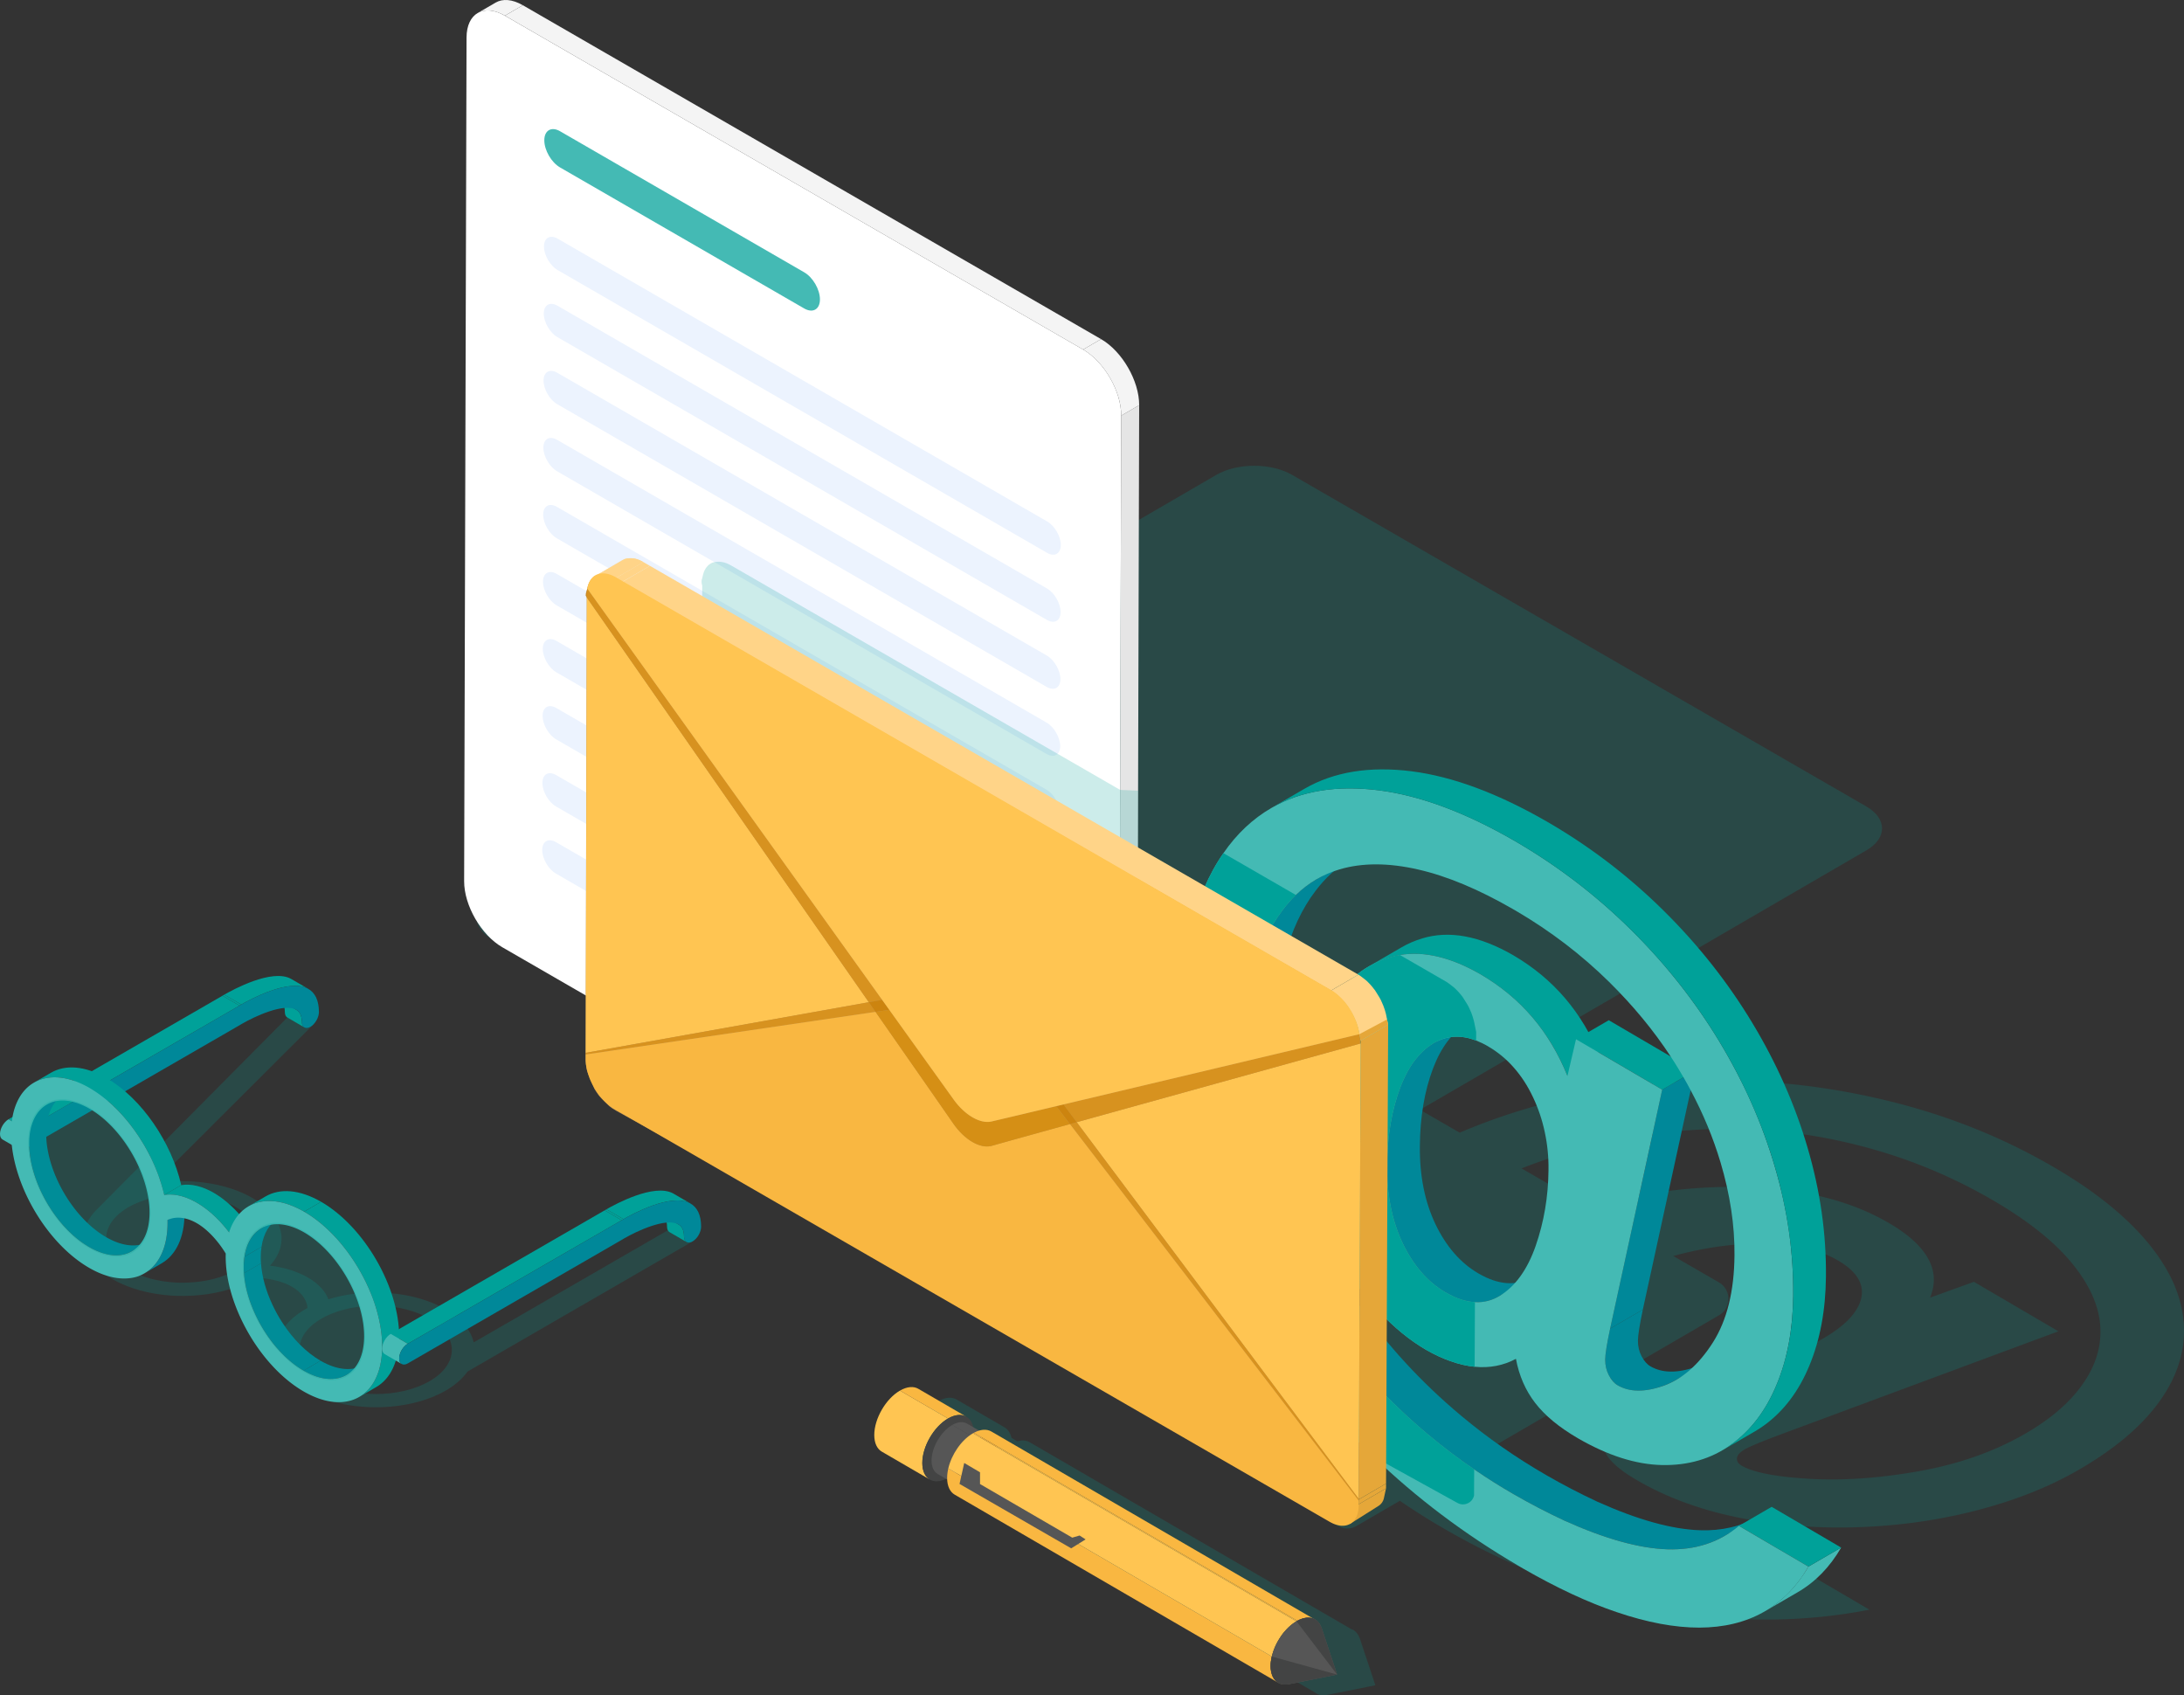 <svg id="Layer_2" xmlns="http://www.w3.org/2000/svg" viewBox="0 0 3547.43 2753.19"><rect x="0" y="0" width="3547.43" height="2753.19" fill="#333333" stroke="none"/><defs><clipPath id="clippath"><path class="cls-28" d="M494.32 1668.55l-27.61-16.04c-2.5-1.45-4.04-4.56-4.06-8.95-.03-9.69-2.97-16.07-8.99-19.57l27.6 16.04c6.02 3.5 8.96 9.87 8.99 19.57.01 4.39 1.55 7.49 4.06 8.95z"/></clipPath><clipPath id="clippath-1"><path class="cls-28" d="M473.29 1590.03l27.6 16.04c-.25-.15-.51-.29-.76-.43-30.91-16.75-93.88 17.51-108.25 25.81l-27.6-16.04c14.37-8.3 77.34-42.56 108.25-25.81.26.14.51.28.76.43z"/></clipPath><clipPath id="clippath-2"><path class="cls-28" d="M388.99 1633.16l-27.6-16.04c.28-.17 1.28-.77 2.89-1.7l27.6 16.04c-1.61.93-2.61 1.53-2.89 1.7z"/></clipPath><clipPath id="clippath-3"><path class="cls-28" d="M31.67 1866.65l-27.6-16.04c-2.5-1.46-4.06-4.54-4.07-8.92-.02-8.81 6.21-19.51 13.88-23.94l27.6 16.04c-7.67 4.43-13.9 15.13-13.88 23.94.01 4.38 1.57 7.46 4.07 8.92z"/></clipPath><clipPath id="clippath-4"><path class="cls-28" d="M75.97 1793.94l27.6-16.04c-17.59 10.22-28.49 31.95-28.54 62.77-.18 61.92 43.44 137.43 97.31 168.53 23.83 13.76 45.53 16.59 62.41 10.22 2.37-.88 4.64-1.96 6.8-3.22l-27.61 16.04a43.628 43.628 0 01-6.8 3.22c-16.88 6.37-38.58 3.53-62.41-10.22-53.86-31.1-97.48-106.61-97.31-168.53.05-30.82 10.95-52.55 28.54-62.77z"/></clipPath><clipPath id="clippath-5"><path class="cls-28" d="M261.8 2052.19l-27.61 16.04c.68-.39 1.35-.8 2.01-1.22 22.16-13.49 35.94-41.33 35.96-80.84 0-1.53 0-3.26-.07-4.84l27.6-16.04c.08 1.58.07 3.3.07 4.84-.03 39.51-13.8 67.35-35.96 80.84-.66.42-1.33.83-2.01 1.22z"/></clipPath><clipPath id="clippath-6"><path class="cls-28" d="M55.22 1758.23l27.6-16.04c23.09-13.42 55.02-11.61 90.24 8.68 57.35 33.11 105.74 104.99 121.32 173.85l-27.61 16.04c-15.58-68.87-63.97-140.74-121.32-173.85-35.22-20.28-67.15-22.09-90.24-8.68z"/></clipPath><clipPath id="clippath-7"><path class="cls-28" d="M396.34 2067.75l27.6-16.04c1.52 21.89 8.14 44.99 18.43 66.96 4.81 10.36 10.3 20.34 16.61 29.93 16.63 25.64 38.22 47.78 61.68 61.32l-27.6 16.04c-23.46-13.54-45.05-35.68-61.68-61.32-6.32-9.6-11.8-19.57-16.61-29.93-10.29-21.96-16.9-45.07-18.43-66.96z"/></clipPath><clipPath id="clippath-8"><path class="cls-28" d="M266.78 1940.76l27.6-16.04c16.22-2.64 34.51 1.92 52.79 12.48 18.24 10.53 36.46 27.02 52.58 48.26l-27.61 16.04c-16.12-21.24-34.34-37.73-52.58-48.26-18.28-10.55-36.56-15.12-52.79-12.48z"/></clipPath><clipPath id="clippath-9"><path class="cls-28" d="M397.17 2040.98l27.6-16.04c-.85 5.17-1.2 10.72-1.22 16.57 0 3.35.06 6.75.39 10.2l-27.6 16.04c-.32-3.45-.4-6.85-.39-10.2.02-5.84.37-11.4 1.22-16.57z"/></clipPath><clipPath id="clippath-10"><path class="cls-28" d="M424.53 1994.81l27.6-16.04c-14.24 8.28-24.1 24.09-27.36 46.17l-27.6 16.04c3.26-22.08 13.12-37.9 27.36-46.17z"/></clipPath><clipPath id="clippath-11"><path class="cls-28" d="M590.58 2216.85l-27.61 16.04c-17.81 10.35-42.54 8.88-69.92-6.93l27.6-16.04c27.38 15.81 52.1 17.28 69.92 6.93z"/></clipPath><clipPath id="clippath-12"><path class="cls-28" d="M403.75 1959.12l27.6-16.04c23.09-13.42 55.03-11.61 90.22 8.71l-27.6 16.04c-35.2-20.32-67.14-22.13-90.22-8.71z"/></clipPath><clipPath id="clippath-13"><path class="cls-28" d="M611.23 2252.6l-27.61 16.04c22.85-13.28 37.03-41.51 37.14-81.59.14-80.35-56.6-178.7-126.79-219.22l27.6-16.04c70.19 40.52 126.93 138.87 126.79 219.22-.11 40.08-14.29 68.31-37.14 81.59z"/></clipPath><clipPath id="clippath-14"><path class="cls-28" d="M1115.08 2017.11l-27.61-16.04c-2.5-1.45-4.04-4.56-4.06-8.95-.03-9.69-2.97-16.07-8.99-19.57l27.6 16.04c6.02 3.5 8.96 9.87 8.99 19.57.01 4.39 1.55 7.49 4.06 8.95z"/></clipPath><clipPath id="clippath-15"><path class="cls-28" d="M1094.05 1938.59l27.6 16.04c-.25-.15-.51-.29-.76-.43-30.91-16.75-93.88 17.51-108.25 25.81l-27.6-16.04c14.37-8.3 77.34-42.56 108.25-25.81.26.14.51.28.76.43z"/></clipPath><clipPath id="clippath-16"><path class="cls-28" d="M1009.76 1981.72l-27.6-16.04c.28-.17 1.28-.77 2.89-1.7l27.6 16.04c-1.61.93-2.61 1.53-2.89 1.7z"/></clipPath><clipPath id="clippath-17"><path class="cls-28" d="M652.44 2215.21l-27.6-16.04c-2.5-1.45-4.06-4.54-4.07-8.92-.02-8.81 6.21-19.51 13.88-23.94l27.6 16.04c-7.67 4.43-13.9 15.13-13.88 23.94.01 4.38 1.57 7.46 4.07 8.92z"/></clipPath><clipPath id="clippath-18"><path class="cls-28" d="M1491.61 2255.51l78.04 45.35c-7.62-4.43-18.17-3.81-29.79 2.9l-78.04-45.35c11.63-6.71 22.18-7.33 29.79-2.9z"/></clipPath><clipPath id="clippath-19"><path class="cls-28" d="M1510.33 2402.92l-78.04-45.35c-7.52-4.37-12.19-13.66-12.23-26.85-.08-26.55 18.64-58.97 41.75-72.31l78.04 45.35c-23.11 13.34-41.82 45.76-41.75 72.31.04 13.19 4.7 22.48 12.23 26.85z"/></clipPath><clipPath id="clippath-20"><path class="cls-28" d="M1570.55 2311.89l39.79 23.12c-6.1-3.54-14.55-3.04-23.89 2.36l-39.79-23.12c9.34-5.39 17.8-5.9 23.89-2.36z"/></clipPath><clipPath id="clippath-21"><path class="cls-28" d="M1562.73 2416.94l-39.79-23.12c-6.04-3.51-9.79-10.97-9.82-21.57-.06-21.34 14.97-47.27 33.54-57.99l39.79 23.12c-18.57 10.72-33.6 36.66-33.54 57.99.03 10.6 3.78 18.06 9.82 21.57z"/></clipPath><clipPath id="clippath-22"><path class="cls-28" d="M1610.22 2324.84l525.57 305.43c-7.64-4.44-18.21-3.82-29.89 2.92l-525.57-305.43c11.68-6.74 22.25-7.36 29.89-2.92z"/></clipPath><clipPath id="clippath-23"><path class="cls-28" d="M2076.25 2732.86l-525.57-305.43c-7.56-4.39-12.24-13.73-12.28-26.97-.08-26.72 18.67-59.27 41.92-72.7l525.57 305.43c-23.25 13.42-41.99 45.98-41.92 72.7.04 13.24 4.72 22.57 12.28 26.97z"/></clipPath><clipPath id="clippath-24"><path class="cls-28" d="M2329.46 1693.77l53.17-30.9c-23.45 13.62-41.83 37.72-54.99 72.39-13.8 36.49-20.97 78.37-21.39 125.8-.52 48.49 8.04 90.91 25.4 127.21 17.46 36.25 40.54 62.77 69.15 79.51.36.21.72.42 1.07.63 32.2 18.59 60.8 20.57 85.73 6.09l-53.17 30.9c-24.92 14.48-53.52 12.51-85.73-6.09-.36-.21-.72-.42-1.07-.63-28.61-16.74-51.69-43.26-69.15-79.51-17.36-36.3-25.93-78.72-25.4-127.21.42-47.43 7.59-89.31 21.39-125.8 13.16-34.67 31.54-58.77 54.99-72.39z"/></clipPath><clipPath id="clippath-25"><path class="cls-28" d="M2138.58 1427.91l53.17-30.9c-20.75 12.06-39.05 28.66-54.93 49.8-21.99 28.66-38.88 64.7-50.58 108.39-11.8 43.53-17.92 91.44-18.45 143.58-.58 69.63 10.89 140.34 34.52 212.19 23.73 71.91 58.46 140.86 104.2 206.85 45.74 66.1 101.25 126.53 166.51 181.18 42.59 35.73 88.85 68.01 138.74 96.81 26.57 15.34 54.17 29.69 82.8 43.06 65.53 29.41 121.07 44.84 166.7 46.35 35.19 1.17 66.33-6.07 93.38-21.79l-53.17 30.9c-27.05 15.72-58.19 22.96-93.38 21.79-45.64-1.51-101.17-16.94-166.7-46.35-28.63-13.37-56.23-27.72-82.8-43.06-49.89-28.81-96.15-61.08-138.74-96.81-65.27-54.65-120.77-115.08-166.51-181.18-45.74-65.99-80.48-134.94-104.2-206.85-23.63-71.85-35.11-142.57-34.52-212.19.53-52.14 6.65-100.05 18.45-143.58 11.7-43.69 28.59-79.73 50.58-108.39 15.87-21.14 34.18-37.74 54.93-49.8z"/></clipPath><clipPath id="clippath-26"><path class="cls-28" d="M2775.72 2210.11l-53.17 30.9c-6.62 3.85-13.44 7.03-20.45 9.55-30.4 10.72-55.13 10.53-74.39-.6-5.68-3.28-10.49-8.83-14.52-16.48-4.03-7.65-5.94-16.07-5.91-25.37.12-8.91 2.77-25.68 7.96-50.29l53.17-30.9c-5.18 24.62-7.84 41.38-7.96 50.29-.03 9.3 1.88 17.72 5.91 25.37 4.03 7.65 8.84 13.2 14.52 16.48 19.27 11.12 43.99 11.32 74.39.6 7.01-2.52 13.83-5.7 20.45-9.55z"/></clipPath><clipPath id="clippath-27"><path class="cls-28" d="M2920.24 2585.73l-53.17 30.9c28.65-16.65 52.06-40.82 70.31-72.34l53.17-30.9c-18.25 31.53-41.66 55.69-70.31 72.34z"/></clipPath><clipPath id="clippath-28"><path class="cls-28" d="M2223.13 1569.55l53.17-30.9c10.54-6.13 21.81-11.01 33.8-14.64 43.92-13.34 93.26-4.15 148 27.45 65.45 38.35 111.9 93 141.03 165.03l-53.17 30.9c-29.13-72.04-75.58-126.68-141.03-165.03-54.74-31.6-104.08-40.79-148-27.45-11.99 3.63-23.26 8.51-33.8 14.64z"/></clipPath><clipPath id="clippath-29"><path class="cls-28" d="M2850.58 2324.6l-53.17 30.9c4.82-2.8 9.53-5.86 14.13-9.16 32-22.99 56.8-55.47 74.19-97.54 17.49-42.01 26.41-90.2 26.95-144.44.68-69.57-9.25-139.39-29.8-209.36-20.45-70.02-50.46-137.68-90.03-203.21s-87.26-125.89-143.07-181.17c-55.81-55.28-117.33-102.56-184.48-141.99-1.74-1.02-3.46-2.02-5.19-3.02-80.05-46.21-153.42-73.49-220.36-82.08-68.39-8.66-126.31.81-174.06 28.35l53.17-30.9c47.75-27.54 105.67-37.01 174.06-28.35 66.94 8.59 140.31 35.86 220.36 82.08 1.73 1 3.46 2 5.19 3.02 67.14 39.43 128.67 86.7 184.48 141.99 55.81 55.28 103.5 115.64 143.07 181.17 39.57 65.53 69.58 133.2 90.03 203.21 20.55 69.96 30.48 139.78 29.8 209.36-.54 54.24-9.46 102.42-26.95 144.44-17.39 42.07-42.18 74.55-74.19 97.54-4.6 3.3-9.31 6.35-14.13 9.16z"/></clipPath><clipPath id="clippath-30"><path class="cls-28" d="M1828.37 2067.99l-29.14 16.94c11.15-6.48 18.05-20.26 18.11-39.85l29.14-16.94c-.06 19.59-6.96 33.37-18.11 39.85z"/></clipPath><clipPath id="clippath-31"><path class="cls-28" d="M775.94 21.13l29.14-16.94c11.29-6.56 26.91-5.64 44.17 4.32l-29.14 16.94c-17.25-9.96-32.88-10.88-44.17-4.32z"/></clipPath><clipPath id="clippath-32"><path class="cls-28" d="M1759.31 567.7l29.14-16.94c34.32 19.82 62.02 67.86 61.91 107.3L1821.22 675c.11-39.44-27.58-87.48-61.91-107.3z"/></clipPath><clipPath id="clippath-33"><path class="cls-28" d="M880.65 1406.05l3.43-1207.7 839.54 484.71-3.42 1207.7-839.55-484.71z"/></clipPath><clipPath id="clippath-34"><path class="cls-28" d="M966.77 935.43l44.62-25.93a20.9 20.9 0 013.59-1.66l-44.62 25.93c-1.25.45-2.45 1-3.59 1.66z"/></clipPath><clipPath id="clippath-35"><path class="cls-42" d="M970.36 933.77l44.62-25.93c10.43-2.7 19.74-.93 29.85 4.9l-44.62 25.93c-10.11-5.83-19.41-7.6-29.85-4.9z"/></clipPath><style>.cls-8{fill:#c47a05;opacity:.6}.cls-16{fill:#ffc552}.cls-18{fill:#d7921f}.cls-19,.cls-20{fill:#00a199}.cls-28{fill:none}.cls-29{fill:#e5e5e5}.cls-33{fill:#e5a739}.cls-35{isolation:isolate}.cls-42{fill:#ffd488}.cls-20{opacity:.2}.cls-47{fill:#434444}.cls-49{fill:#f4f4f4}.cls-50{fill:#089}.cls-51{fill:#44bab4}.cls-52{fill:#f9b741}.cls-55{fill:#565656}</style></defs><g id="_編集モード" data-name="編集モード"><path class="cls-20" d="M2231.07 2728.16l-22.37-67.36c-.25-.62-.5-1.12-.75-1.62-.37-.87-.62-1.49-.99-2.24-.75-1.49-1.62-2.73-2.49-3.98-.37-.5-.75-1.12-1.24-1.61-1.24-1.49-2.73-2.73-4.35-3.73l-.25-.25c-1.1-.63-2.33-.98-3.52-1.41l-522.77-303.8c-1.76-1.02-3.68-1.74-5.73-2.21-.11-.03-.22-.07-.33-.1-1.98-.42-4.09-.55-6.29-.44-.22.01-.42 0-.64.01-2.16.15-4.42.6-6.76 1.28-.04.01-.07 0-.11.02l-9.54-5.54c-1.77-8.04-5.74-13.86-11.25-17.04.02.01.05.02.07.03l-78.04-45.35c-7.62-4.43-18.17-3.81-29.79 2.9-23.11 13.34-41.82 45.76-41.75 72.31.02 6.6 1.19 12.22 3.31 16.73 2.11 4.52 5.16 7.93 8.92 10.12l78.04 45.35s-.07-.07-.11-.09c6.87 4.06 16.15 3.96 26.47-1.03l1.95 1.13c.45 8.67 2.84 15.64 6.94 20.29 1.5 1.7 3.21 3.11 5.1 4.21l524 304.51c.11.08.2.2.32.27.37.25.62.62.99.75 1.74 1.12 3.6 1.86 5.72 2.36.5.12 1.12.12 1.62.25 1.62.25 3.23.37 4.85.25.87 0 1.62-.12 2.49-.12.75-.12 1.62-.12 2.36-.25 23.24-4.72 46.48-9.32 69.72-13.92l9.07-1.86-2.86-8.82zm-604.12-411.92c-.5-.14-.97-.31-1.49-.42h.07c.49.1.95.28 1.42.41zm-16.51.95c.54-.18 1.06-.29 1.59-.45-.53.16-1.05.26-1.59.45zm4.02-1.13c.56-.12 1.09-.17 1.64-.26-.55.09-1.08.13-1.64.26zm3.86-.59c.56-.05 1.09-.02 1.64-.04-.55.02-1.08-.01-1.64.04zm10.38 1.27c.47.18.9.42 1.35.63-.45-.21-.88-.45-1.35-.63zm-6.7-1.35c.54.03 1.04.13 1.56.19-.52-.06-1.03-.16-1.56-.19zm-14.21 2.86c-.51.21-1.01.38-1.53.61.52-.24 1.02-.4 1.53-.61zm-40.48 97.71s.06.09.1.13c-.03-.04-.06-.09-.1-.13zm-6.22-13.47s0 .05.01.08c0-.02 0-.05-.01-.08zm2.41 7.55s.03.08.05.12c-.02-.04-.03-.08-.05-.12zm-438.51-393.92l-40.28-18.02-315.26 182.02c-4.53-19.69-19.7-38.73-45.81-53.8l-.14-.08c-51.57-29.69-129.45-35.05-190.09-16.14-5.22-13.78-16.97-25.93-33.35-35.39-16.45-9.5-37.57-16.28-61.47-19.27 32.34-35.19 22.88-80.14-28.62-109.87-.06-.03-.11-.06-.17-.1-43.27-24.93-104.92-32.71-159.55-23.41l259.25-258.75-42.79-10.8-306.8 309.16.13-.02c-39.2 36.05-31.54 84.47 22.84 115.87 20.99 12.03 46.21 20.12 73.06 24.15 6.66 1 13.46 1.82 20.34 2.34 7.85.56 15.62.82 23.46.69 40.34-.43 80.42-9.48 110.95-27.31 1.27-.74 2.53-1.47 3.72-2.25 3.74.17 7.4.39 11.14.65 18.99 1.82 35.83 6.53 48.57 13.89 12.74 7.36 21.09 17.09 24.22 28.13.54 2.12 1 4.28 1.08 6.49-1.27.65-2.46 1.34-3.72 2.08-30.53 17.74-45.94 41.03-46.48 64.35-.12 4.59.35 9.09 1.35 13.63.92 3.9 2.21 7.92 4.03 11.82 7.11 15.49 21.16 30.08 42.08 42.15 63.04 36.31 165.25 36.22 227.73-.17 15.53-9.03 27.16-19.47 34.94-30.61l365.66-211.41zm-728.4 37.66l-.07.04c-3.49 2.9-7.66 5.67-12.21 8.31-2.61 1.52-5.36 3.03-8.04 4.33-17.81 8.7-38.62 13.94-60.43 15.84-10.23.91-20.47 1.13-30.78.61-27.58-1.52-54.59-8.4-75.95-20.64-48.5-28-48.9-73.44-.72-101.53 48.11-27.96 126.71-28.04 175.21-.04l.15.09c43.79 25.28 48.14 64.95 12.85 93zm301.49 189.17c-48.18 28-126.63 28.09-175.28.09-21.21-12.25-33.33-27.87-35.96-43.88-1-5.93-.66-11.94.87-17.79 3.14-12.68 12.04-24.8 26.92-35.1 2.31-1.6 4.84-3.16 7.52-4.72 4.54-2.64 9.24-5.02 14.3-7.1l.07-.04c48.3-20.6 116.9-18.26 160.75 7.05.04.03.09.05.14.08 48.44 27.97 48.65 73.43.66 101.41z"/><g class="cls-35"><g clip-path="url(#clippath)"><path class="cls-19" d="M494.32 1668.55l-27.6-16.04c-2.5-1.45-4.04-4.56-4.06-8.95-.03-9.69-2.97-16.07-8.99-19.57l27.6 16.04c6.02 3.5 8.96 9.87 8.99 19.57.01 4.39 1.55 7.49 4.06 8.95"/></g><g clip-path="url(#clippath-1)"><path class="cls-19" d="M391.88 1631.46l-27.6-16.04c14.37-8.3 77.34-42.56 108.25-25.81.26.14.51.28.76.43l27.6 16.04c-.25-.15-.51-.29-.76-.43-30.91-16.75-93.88 17.51-108.25 25.81"/></g><g clip-path="url(#clippath-2)"><path class="cls-19" d="M388.99 1633.16l-27.6-16.04c.28-.17 1.28-.77 2.89-1.7l27.6 16.04c-1.61.93-2.61 1.53-2.89 1.7"/></g><path class="cls-19" d="M41.48 1833.8l-27.6-16.05 347.51-200.63 27.6 16.04L41.48 1833.8z"/><g clip-path="url(#clippath-3)"><path class="cls-51" d="M31.67 1866.65l-27.6-16.04c-2.5-1.46-4.06-4.54-4.07-8.92-.02-8.81 6.21-19.51 13.88-23.94l27.6 16.04c-7.67 4.43-13.9 15.13-13.88 23.94.01 4.38 1.57 7.46 4.07 8.92"/></g><path class="cls-50" d="M391.88 1631.46c14.37-8.3 77.34-42.56 108.25-25.81 11.79 6.43 17.84 19.15 17.89 37.93.02 8.81-6.12 19.56-13.79 23.98-7.75 4.48-13.94.85-13.97-7.96-.03-9.96-3.14-16.42-9.49-19.85-20.14-10.94-66.9 10.93-87.57 22.87-1.38.8-2.65 1.55-3.78 2.25L41.57 1865.7c-7.67 4.43-13.94.85-13.97-7.96-.02-8.81 6.21-19.51 13.88-23.94l347.51-200.64c.28-.17 1.28-.77 2.89-1.7z"/></g><g class="cls-35"><g clip-path="url(#clippath-4)"><path class="cls-50" d="M75.97 1793.94l27.6-16.04c-17.59 10.22-28.49 31.95-28.54 62.77-.18 61.92 43.44 137.43 97.31 168.53 23.83 13.76 45.53 16.59 62.41 10.22 2.37-.88 4.64-1.96 6.8-3.22l-27.6 16.04a43.628 43.628 0 01-6.8 3.22c-16.88 6.37-38.58 3.53-62.41-10.22-53.86-31.1-97.48-106.61-97.31-168.53.05-30.82 10.95-52.55 28.54-62.77"/></g><g clip-path="url(#clippath-5)"><path class="cls-50" d="M272.09 1981.34l27.6-16.04c.08 1.58.07 3.3.07 4.84-.03 39.51-13.8 67.35-35.96 80.84-.66.42-1.33.83-2.01 1.22l-27.6 16.04c.68-.39 1.35-.8 2.01-1.22 22.16-13.49 35.94-41.33 35.96-80.84 0-1.53 0-3.26-.07-4.84"/></g><g clip-path="url(#clippath-6)"><path class="cls-19" d="M55.22 1758.23l27.6-16.04c23.09-13.42 55.02-11.61 90.24 8.68 57.35 33.11 105.74 104.99 121.32 173.85l-27.6 16.04c-15.58-68.87-63.97-140.74-121.32-173.85-35.22-20.28-67.15-22.09-90.24-8.68"/></g><g clip-path="url(#clippath-7)"><path class="cls-50" d="M396.34 2067.75l27.6-16.04c1.52 21.89 8.14 44.99 18.43 66.96 4.81 10.36 10.3 20.34 16.61 29.93 16.63 25.64 38.22 47.78 61.68 61.32l-27.6 16.04c-23.46-13.54-45.05-35.68-61.68-61.32-6.32-9.6-11.8-19.57-16.61-29.93-10.29-21.96-16.9-45.07-18.43-66.96"/></g><g clip-path="url(#clippath-8)"><path class="cls-19" d="M266.78 1940.76l27.6-16.04c16.22-2.64 34.51 1.92 52.79 12.48 18.24 10.53 36.46 27.02 52.58 48.26l-27.6 16.04c-16.12-21.24-34.34-37.73-52.58-48.26-18.28-10.55-36.56-15.12-52.79-12.48"/></g><g clip-path="url(#clippath-9)"><path class="cls-50" d="M397.17 2040.98l27.6-16.04c-.85 5.17-1.2 10.72-1.22 16.57 0 3.35.06 6.75.39 10.2l-27.6 16.04c-.32-3.45-.4-6.85-.39-10.2.02-5.84.37-11.4 1.22-16.57"/></g><g clip-path="url(#clippath-10)"><path class="cls-50" d="M424.53 1994.81l27.6-16.04c-14.24 8.28-24.1 24.09-27.36 46.17l-27.6 16.04c3.26-22.08 13.12-37.9 27.36-46.17"/></g><g clip-path="url(#clippath-11)"><path class="cls-50" d="M493.06 2225.96l27.6-16.04c27.38 15.81 52.1 17.28 69.92 6.93l-27.6 16.04c-17.81 10.35-42.54 8.88-69.92-6.93"/></g><g clip-path="url(#clippath-12)"><path class="cls-19" d="M403.75 1959.12l27.6-16.04c23.09-13.42 55.02-11.61 90.22 8.71l-27.6 16.04c-35.2-20.32-67.14-22.13-90.22-8.71"/></g><g clip-path="url(#clippath-13)"><path class="cls-19" d="M493.97 1967.83l27.6-16.04c70.19 40.52 126.93 138.87 126.79 219.22-.11 40.08-14.29 68.31-37.14 81.59l-27.6 16.04c22.85-13.28 37.02-41.51 37.14-81.59.14-80.35-56.6-178.7-126.79-219.22"/></g><path class="cls-51" d="M493.97 1967.83c70.19 40.52 126.93 138.87 126.79 219.22-.23 80.55-57.26 113.25-127.37 72.87-23.26-13.43-45.08-33.22-63.88-56.74-4.66-5.86-9.32-12.09-13.56-18.38-4.91-7.15-9.48-14.59-13.8-22.26-22.02-39-35.67-82.57-35.56-121.94 0-1.53 0-3.16.1-4.65-2.16-3.65-4.49-7.1-6.82-10.46-12.31-17.28-26.21-30.87-40.38-39.05-14.25-8.13-28.19-10.71-40.56-7.58-2.34.66-4.6 1.47-6.85 2.47.08 1.58.07 3.3.07 4.84-.03 39.51-13.8 67.35-35.96 80.84-4.27 2.72-8.86 4.86-13.79 6.43a68.442 68.442 0 01-13.62 2.6c-18.87 1.77-40.65-3.51-63.91-16.94-70.19-40.52-126.93-138.78-126.79-219.32.14-80.41 57.26-113.25 127.37-72.87 57.35 33.11 105.74 104.99 121.32 173.85 16.22-2.64 34.51 1.92 52.79 12.48 18.24 10.53 36.46 27.02 52.58 48.26 15.92-50.77 64.56-66.72 121.83-33.66zm-.91 258.13c54.36 31.39 98.27 6.27 98.36-55.75.09-61.92-43.53-137.57-97.54-168.76-48.76-28.06-89.39-10.07-96.71 39.53-.85 5.17-1.2 10.72-1.22 16.57 0 3.35.06 6.75.39 10.2 1.52 21.89 8.14 44.99 18.43 66.96 4.81 10.36 10.3 20.34 16.61 29.93 16.63 25.64 38.22 47.78 61.68 61.32m-250.6-246.86c.34-3.06.44-6.37.45-9.72.02-5.84-.38-11.83-1.2-17.87-7.1-58.02-47.58-122.74-96.34-150.89-53.93-31.04-97.84-5.83-97.93 56.09-.18 61.92 43.44 137.43 97.31 168.53 23.83 13.76 45.53 16.59 62.41 10.22 6.27-2.33 11.79-6.05 16.65-10.73 10.38-10.12 17.1-25.53 18.66-45.64"/></g><g class="cls-35"><g clip-path="url(#clippath-14)"><path class="cls-19" d="M1115.08 2017.11l-27.6-16.04c-2.5-1.45-4.04-4.56-4.06-8.95-.03-9.69-2.97-16.07-8.99-19.57l27.6 16.04c6.02 3.5 8.96 9.87 8.99 19.57.01 4.39 1.55 7.49 4.06 8.95"/></g><g clip-path="url(#clippath-15)"><path class="cls-19" d="M1012.65 1980.02l-27.6-16.04c14.37-8.3 77.34-42.56 108.25-25.81.26.14.51.28.76.43l27.6 16.04c-.25-.15-.51-.29-.76-.43-30.91-16.75-93.88 17.51-108.25 25.81"/></g><g clip-path="url(#clippath-16)"><path class="cls-19" d="M1009.76 1981.72l-27.6-16.04c.28-.17 1.28-.77 2.89-1.7l27.6 16.04c-1.61.93-2.61 1.53-2.89 1.7"/></g><path class="cls-19" d="M662.24 2182.36l-27.6-16.05 347.51-200.63 27.61 16.04-347.52 200.64z"/><g clip-path="url(#clippath-17)"><path class="cls-51" d="M652.44 2215.21l-27.6-16.04c-2.5-1.45-4.06-4.54-4.07-8.92-.02-8.81 6.21-19.51 13.88-23.94l27.6 16.04c-7.67 4.43-13.9 15.13-13.88 23.94.01 4.38 1.57 7.46 4.07 8.92"/></g><path class="cls-50" d="M1012.65 1980.02c14.37-8.3 77.34-42.56 108.25-25.81 11.79 6.43 17.84 19.15 17.89 37.93.02 8.81-6.12 19.56-13.79 23.98-7.75 4.48-13.94.85-13.97-7.96-.03-9.96-3.14-16.42-9.49-19.85-20.14-10.94-66.9 10.93-87.57 22.87-1.38.8-2.65 1.55-3.78 2.25l-347.85 200.83c-7.67 4.43-13.94.85-13.97-7.96s6.21-19.51 13.88-23.94l347.51-200.64c.28-.17 1.28-.77 2.89-1.7z"/></g><path class="cls-20" d="M145.38 1798.61c-54.91-31.61-99.57-6.07-99.68 57.15-.1 63.09 44.19 139.86 99.12 171.57l.14.08c54.91 31.61 99.57 6.08 99.68-57.06.18-63.09-44.27-140-99.25-171.74m348.51 200.83c-54.91-31.61-99.57-6.07-99.68 57.15-.1 63.09 44.19 139.86 99.12 171.57l.14.08c54.91 31.61 99.57 6.08 99.68-57.06.18-63.09-44.27-140-99.25-171.74"/><g class="cls-35"><g clip-path="url(#clippath-18)"><path class="cls-52" d="M1539.85 2303.76l-78.04-45.35c11.63-6.71 22.18-7.33 29.79-2.9l78.04 45.35c-7.62-4.43-18.17-3.81-29.79 2.9"/></g><g clip-path="url(#clippath-19)"><path class="cls-16" d="M1510.33 2402.92l-78.04-45.35c-7.52-4.37-12.19-13.66-12.23-26.85-.08-26.55 18.64-58.97 41.75-72.31l78.04 45.35c-23.11 13.34-41.82 45.76-41.75 72.31.04 13.19 4.7 22.48 12.23 26.85"/></g><path class="cls-47" d="M1539.85 2303.76c23.11-13.34 41.95-2.61 42.02 23.95.08 26.55-18.64 58.97-41.75 72.31-23.11 13.34-41.95 2.61-42.02-23.95-.08-26.55 18.64-58.97 41.75-72.31z"/></g><g class="cls-35"><g clip-path="url(#clippath-20)"><path class="cls-55" d="M1586.44 2337.37l-39.79-23.12c9.34-5.39 17.8-5.9 23.89-2.36l39.79 23.12c-6.1-3.54-14.55-3.04-23.89 2.36"/></g><g clip-path="url(#clippath-21)"><path class="cls-55" d="M1562.73 2416.94l-39.79-23.12c-6.04-3.51-9.79-10.97-9.82-21.57-.06-21.34 14.97-47.27 33.54-57.99l39.79 23.12c-18.57 10.72-33.6 36.66-33.54 57.99.03 10.6 3.78 18.06 9.82 21.57"/></g><path d="M1586.44 2337.37c18.57-10.72 33.61-2.15 33.68 19.19.06 21.34-14.89 47.32-33.46 58.04-18.57 10.72-33.69 2.1-33.75-19.24-.06-21.34 14.97-47.27 33.54-57.99z" fill="#262727"/></g><g class="cls-35"><g class="cls-35"><g class="cls-35" clip-path="url(#clippath-22)"><path class="cls-52" d="M2105.89 2633.19l-525.57-305.43c.51-.3 1.03-.58 1.54-.85l525.57 305.43c-.51.27-1.02.56-1.54.85"/><path class="cls-52" d="M2107.43 2632.34l-525.57-305.43c11.07-5.93 21.05-6.31 28.36-2.07l525.57 305.43c-7.3-4.25-17.29-3.87-28.36 2.07"/></g></g><g class="cls-35"><g class="cls-35" clip-path="url(#clippath-23)"><path class="cls-52" d="M2076.25 2732.86l-525.57-305.43c-7.56-4.39-12.24-13.73-12.28-26.97-.01-5.04.64-10.29 1.87-15.58l525.57 305.43c-1.23 5.29-1.89 10.54-1.87 15.58.04 13.24 4.72 22.57 12.28 26.97"/><path class="cls-16" d="M2065.85 2690.31l-525.57-305.43c5.29-22.74 21.19-46.22 40.05-57.11l525.57 305.43c-18.86 10.89-34.76 34.37-40.05 57.11"/></g></g><path d="M2105.89 2633.19c23.25-13.42 42.12-2.58 42.19 24.14.08 26.62-18.67 59.18-41.92 72.61-23.25 13.42-42.12 2.58-42.19-24.04-.08-26.72 18.67-59.27 41.92-72.7z" fill="#785717"/></g><path class="cls-55" d="M2171.81 2719.66l-9.07 1.86c-23.24 4.6-46.48 9.2-69.72 13.92-.75.12-1.62.12-2.36.25-.87 0-1.62.12-2.49.12-1.62.12-3.23 0-4.85-.25-.5-.12-1.12-.12-1.62-.25-2.11-.5-3.98-1.24-5.72-2.36-.37-.12-.62-.5-.99-.75-1.37-.87-2.61-1.99-3.73-3.23-.5-.5-.87-1.12-1.37-1.74-.87-1.12-1.62-2.36-2.36-3.73-.37-.75-.62-1.49-.99-2.36-.62-1.49-1.12-3.23-1.49-4.97-.25-.75-.37-1.49-.62-2.36-.37-2.73-.62-5.59-.62-8.7 0-4.72.75-9.69 1.86-14.67l.12-.12c5.22-22.99 21.38-46.61 40.27-57.42v-.12c.25-.12.5-.25.75-.37 2.61-1.49 5.22-2.61 7.83-3.48.75-.25 1.49-.37 2.24-.62 1.74-.5 3.48-.87 5.1-.99.75-.12 1.62-.12 2.36-.12 1.62-.12 3.11 0 4.6.25.62.12 1.37.12 1.99.37 1.99.5 3.85 1.24 5.59 2.24l.25.25c1.62.99 3.11 2.24 4.35 3.73.5.5.87 1.12 1.24 1.62.87 1.24 1.74 2.49 2.49 3.98.37.75.62 1.37.99 2.24.25.5.5.99.75 1.62l22.37 67.36 2.86 8.82z"/><path class="cls-47" d="M2171.81 2719.66l-9.07 1.86c-23.24 4.6-46.48 9.2-69.72 13.92-.75.12-1.62.12-2.36.25-.87 0-1.62.12-2.49.12-1.62.12-3.23 0-4.85-.25-.5-.12-1.12-.12-1.62-.25-2.11-.5-3.98-1.24-5.72-2.36-.37-.12-.62-.5-.99-.75-1.37-.87-2.61-1.99-3.73-3.23-.5-.5-.87-1.12-1.37-1.74-.87-1.12-1.62-2.36-2.36-3.73-.37-.75-.62-1.49-.99-2.36-.62-1.49-1.12-3.23-1.49-4.97-.25-.75-.37-1.49-.62-2.36-.37-2.73-.62-5.59-.62-8.7 0-4.72.75-9.69 1.86-14.67l.12-.12 106.02 29.33z"/><path class="cls-47" d="M2171.81 2719.66l-65.87-86.5s0-.12.12-.25v-.12c.25-.12.5-.25.75-.37 2.61-1.49 5.22-2.61 7.83-3.48.75-.25 1.49-.37 2.24-.62 1.74-.5 3.48-.87 5.1-.99.75-.12 1.62-.12 2.36-.12 1.62-.12 3.11 0 4.6.25.62.12 1.37.12 1.99.37 1.99.5 3.85 1.24 5.59 2.24l.25.25c1.62.99 3.11 2.24 4.35 3.73.5.5.87 1.12 1.24 1.62.87 1.24 1.74 2.49 2.49 3.98.37.75.62 1.37.99 2.24.25.5.5.99.75 1.62l22.37 67.36 2.86 8.82z"/><path class="cls-55" d="M1566.15 2375.98l25.68 15.13v19.08l149.81 87.06 11.92-3.48 9.76 6.33-23.42 14.49-181.36-104.56 7.61-34.05z"/><path class="cls-19" d="M3031.31 1309.65l-932.68-538.48c-34.08-19.68-89.1-19.63-122.96.05L799.31 1454.84c-33.86 19.68-33.76 51.55.32 71.22l932.68 538.48c34.08 19.68 89.18 19.68 123.04 0l1176.36-683.62c33.86-19.68 33.68-51.59-.4-71.27" opacity=".2"/><path class="cls-20" d="M3547.05 2149.72c-2.85-43.74-21.97-87.29-57.53-130.56-35.56-43.27-86.24-84.18-152.04-122.73-1.71-1-3.41-1.99-5.13-2.98-78.98-45.6-164.3-80.01-255.94-103.21-93.55-23.66-187.27-35.4-281.17-35.21-93.98.24-185.54 11.64-274.84 34.22-52.41 13.29-102.17 30.11-149.46 50.28l-613.93-354.45a30.985 30.985 0 00-31.05.04l-588.36 341.92c-20.58 11.96-20.54 41.71.08 53.61l1034.96 597.53a30.985 30.985 0 0031.05-.04l70.09-40.73c20.81 14.26 43.01 28.41 66.94 42.43 2.19 1.28 4.37 2.55 6.56 3.82 54.7 31.58 110.28 58.03 166.57 79.42 58.63 22.2 117.47 38.88 176.37 50.15 58.89 11.26 117.51 16.92 175.78 17.11 58.26.09 115.11-5.23 170.46-16.12l-110.62-64.81c-69.95 4.34-138.09-.33-204.24-14-66.23-13.71-135.2-37.09-207-70.27-30.89-14.74-59.42-29.67-85.61-44.78-21.76-12.56-41.8-25.27-60.32-38.09l142.51-82.82c33.82 8.05 70.43 12.3 109.96 12.61-15.78 15.04-20.66 29.88-14.72 44.49 6.02 14.66 23.04 30.21 51.12 46.61.95.56 1.89 1.11 2.85 1.66 47.74 27.56 102.4 47.56 163.99 59.99 62.73 12.63 127.45 17.77 194.24 15.46 66.79-2.31 131.02-11.45 192.53-27.43 61.51-15.98 115.66-37.33 162.46-64.15 60.18-34.41 104.73-71.93 133.87-112.51 29.15-40.58 42.42-82.72 39.57-126.46zm-946.36 97.71l191.35-111.2c20.58-11.96 20.54-41.71-.08-53.61l-74.05-42.75c51.37-14.16 101.23-20.93 149.52-20.27 47.84.56 86.97 9.62 117.29 27.12l.93.54c15.27 8.91 25.98 18.57 32.22 28.85 6.16 10.32 7.85 21.16 5.23 32.52-2.7 11.41-9.31 22.62-19.83 33.65-10.52 11.03-25.02 21.82-43.6 32.43-37.31 21.4-82.45 39.78-135.25 55.24-52.8 15.37-104.67 23.28-155.69 23.8-24.88.23-47.55-1.89-68.05-6.32zm782.54-.04c-21.23 30.49-52.89 57.69-94.83 81.68-50.21 28.8-107.62 48.92-172 60.33-64.54 11.41-123.84 15.51-178.13 12.26-53.85-3.28-90.22-10.28-109.03-21.13-.13-.07-.25-.15-.37-.22-5.55-3.2-8.02-7.35-7.56-12.25.62-4.9 4.91-9.66 12.94-14.33 7.71-4.38 25.81-11.97 54.39-22.72l454.81-168.88-137.24-80.36-71.22 25.69c18.06-44.07-4.06-84.37-66.35-120.9-.65-.38-1.31-.76-1.96-1.14-54.07-31.22-119.19-49.65-195.19-55.47-77.09-5.89-153.87-.42-230.35 16.21-20.57 4.5-40.3 9.58-59.3 15.14l-110.39-63.73c13.89-5.44 28.06-10.65 42.63-15.55 54.33-18.34 109.92-31.44 166.75-39.5 64.72-9.43 128.83-11.6 192.32-6.6 63.42 5.04 126.14 17.11 188.17 36.2 60.25 18.61 117.84 43.77 172.92 75.58 1.56.9 3.11 1.8 4.66 2.71 55.43 32.47 97.45 65.94 125.96 100.44 28.35 34.5 43.84 68.25 46.46 101.34 2.55 33.04-6.8 64.76-28.11 95.21z"/><g class="cls-35"><g clip-path="url(#clippath-24)"><path class="cls-50" d="M2329.46 1693.77l53.17-30.9c-23.45 13.62-41.83 37.72-54.99 72.39-13.8 36.49-20.97 78.37-21.39 125.8-.52 48.49 8.04 90.91 25.4 127.21 17.46 36.25 40.54 62.77 69.15 79.51.36.21.72.42 1.07.63 32.2 18.59 60.8 20.57 85.73 6.09l-53.17 30.9c-24.92 14.48-53.52 12.51-85.73-6.09-.36-.21-.72-.42-1.07-.63-28.61-16.74-51.69-43.26-69.15-79.51-17.36-36.3-25.93-78.72-25.4-127.21.42-47.43 7.59-89.31 21.39-125.8 13.16-34.67 31.54-58.77 54.99-72.39"/></g><g clip-path="url(#clippath-25)"><path class="cls-50" d="M2138.58 1427.91l53.17-30.9c-20.75 12.06-39.06 28.66-54.93 49.8-21.99 28.66-38.88 64.7-50.58 108.39-11.8 43.53-17.92 91.44-18.45 143.58-.58 69.63 10.89 140.34 34.52 212.19 23.73 71.91 58.46 140.86 104.2 206.85 45.74 66.1 101.25 126.53 166.51 181.18 42.59 35.73 88.85 68.01 138.74 96.81 26.57 15.34 54.17 29.69 82.8 43.06 65.53 29.41 121.07 44.84 166.7 46.35 35.19 1.17 66.33-6.07 93.38-21.79l-53.17 30.9c-27.05 15.72-58.19 22.96-93.38 21.79-45.64-1.51-101.17-16.94-166.7-46.35-28.63-13.37-56.23-27.72-82.8-43.06-49.89-28.81-96.15-61.08-138.74-96.81-65.27-54.65-120.77-115.08-166.51-181.18-45.74-65.99-80.48-134.94-104.2-206.85-23.63-71.85-35.11-142.57-34.52-212.19.53-52.14 6.65-100.05 18.45-143.58 11.7-43.69 28.59-79.73 50.58-108.39 15.87-21.14 34.18-37.74 54.93-49.8"/></g><g clip-path="url(#clippath-26)"><path class="cls-50" d="M2615.23 2157.83l53.17-30.9c-5.18 24.62-7.84 41.38-7.96 50.29-.03 9.3 1.88 17.72 5.91 25.37 4.03 7.65 8.84 13.2 14.52 16.48 19.27 11.12 43.99 11.32 74.39.6 7.01-2.52 13.83-5.7 20.45-9.55l-53.17 30.9c-6.62 3.85-13.44 7.03-20.45 9.55-30.4 10.72-55.13 10.53-74.39-.6-5.68-3.28-10.49-8.83-14.52-16.48-4.03-7.65-5.94-16.07-5.91-25.37.12-8.91 2.77-25.68 7.96-50.29"/></g><g clip-path="url(#clippath-27)"><path class="cls-51" d="M2937.39 2544.28l53.17-30.9c-18.25 31.53-41.66 55.69-70.31 72.34l-53.17 30.9c28.65-16.65 52.06-40.82 70.31-72.34"/></g><path class="cls-19" d="M2824.48 2478.1l53.18-30.9 112.9 66.19-53.17 30.89-112.91-66.18z"/><g clip-path="url(#clippath-28)"><path class="cls-19" d="M2223.13 1569.55l53.17-30.9c10.54-6.13 21.81-11.01 33.8-14.64 43.92-13.34 93.26-4.15 148 27.45 65.45 38.35 111.9 93 141.03 165.03l-53.17 30.9c-29.13-72.04-75.58-126.68-141.03-165.03-54.74-31.6-104.08-40.79-148-27.45-11.99 3.63-23.26 8.51-33.8 14.64"/></g><path class="cls-50" d="M2699.9 1769.74l53.17-30.9-84.67 388.09-53.17 30.9 84.67-388.09z"/><path class="cls-19" d="M2559.92 1687.82l53.18-30.9 139.97 81.92-53.17 30.9-139.98-81.92z"/><path class="cls-51" d="M2824.53 2478.15c-31.92 26.87-70.8 39.45-116.45 38.02-45.65-1.52-101.11-16.96-166.67-46.41-28.68-13.34-56.22-27.73-82.81-43.07-22.11-12.77-43.55-26.21-64.13-40.4-26.01-17.63-50.89-36.5-74.62-56.41-65.28-54.6-120.74-115.02-166.48-181.15-45.74-65.94-80.52-134.94-104.25-206.88-23.63-71.85-35.07-142.56-34.5-212.12.57-52.13 6.67-100.06 18.49-143.61 11.63-43.64 28.59-79.76 50.51-108.35 6.67-8.86 13.72-16.96 21.25-24.2 20.49-19.82 44.12-33.73 70.99-41.64 36.69-10.86 79.28-10.86 127.5.19 46.98 10.67 98.44 32.21 154.28 64.42 1.52.86 2.95 1.72 4.48 2.57 56.51 33.07 107.02 71.76 151.71 115.78 38.69 38.21 71.95 78.43 99.77 120.83v.1c4.19 6.29 8.2 12.67 12.1 19.06 2.95 4.96 5.91 9.81 8.77 14.77 4.1 6.96 7.91 14.01 11.63 21.06 20.39 38.12 36.5 77 48.41 116.73 15.63 52.32 23.25 102.82 22.78 151.33-.48 58.22-12.2 105.49-35.07 141.51-22.97 36.02-49.65 59.37-80.14 70.33-30.4 10.67-55.08 10.48-74.33-.67-5.72-3.24-10.58-8.77-14.58-16.49-4-7.62-5.91-16.01-5.91-25.35.09-8.86 2.76-25.63 8-50.22l84.62-388.13-139.99-81.95-13.91 59.65c-29.16-72.04-75.57-126.74-141.03-165.05-47.93-27.64-91.58-38.12-131.12-31.45-5.72.95-11.34 2.29-16.87 4-44.31 13.44-78.81 43.83-103.2 91.39-24.4 47.55-36.88 103.11-37.55 166.57-.57 61.27 10.58 119.31 33.35 174.67 22.68 55.17 52.79 102.63 90.15 142.08 24.97 26.59 50.6 47.46 76.9 62.7 12.86 7.34 25.82 13.44 38.97 18.11 13.72 4.86 26.97 8 39.64 9.24 24.3 2.38 46.69-1.91 67.09-12.86 5.05 27.25 15.53 51.27 31.26 71.66 15.91 20.49 38.12 39.07 69.47 57.37 48.41 28.02 93.77 42.41 135.98 43.45 42.98.95 80.52-10.01 112.54-32.97 32.02-22.97 56.79-55.46 74.14-97.58 17.53-42.02 26.4-90.15 26.97-144.37.67-69.66-9.24-139.41-29.83-209.36-20.39-70.04-50.41-137.7-89.96-203.26-39.64-65.56-87.29-125.88-143.13-181.15-55.75-55.27-117.31-102.54-184.49-141.99-1.72-1.05-3.43-2-5.15-3.05-80.05-46.22-153.42-73.47-220.41-82.05-68.33-8.67-126.26.76-174.01 28.3-30.78 17.72-56.99 42.41-78.52 73.76-12.1 17.25-22.58 36.5-31.73 57.84-25.73 60.23-39.07 133.51-39.93 219.56-.76 82.62 10.77 165.14 34.5 247.57 23.82 82.62 59.18 162.38 106.35 239.38 46.98 76.71 104.92 148.56 174.2 215.46.19.1.29.19.48.38 69.47 66.9 147.61 125.79 234.52 176.67 2.57 1.52 5.15 3.05 7.72 4.57 55.08 31.73 106.16 55.56 153.23 71.37 49.17 16.68 93.67 24.97 133.51 24.97 39.74-.1 74.62-8.48 104.44-25.25 29.83-16.68 54.13-41.36 72.9-73.85l-112.83-66.13zm-330.1-454.93c-13.53 38.78-33.07 65.85-58.61 81.38-12.48 7.53-25.82 10.96-40.12 10.1-14.68-.67-30.3-5.81-46.98-15.44-.38-.19-.76-.38-1.05-.57-28.68-16.77-51.74-43.26-69.18-79.47-17.34-36.31-25.92-78.81-25.44-127.22.48-47.46 7.62-89.39 21.44-125.79 13.82-36.4 33.35-61.18 58.51-74.42 19.73-10.2 41.26-10.86 64.61-1.91 6.1 2.38 12.39 5.34 18.77 9.05.38.19.76.48 1.05.67 15.53 9.05 29.45 20.49 41.55 34.4 12.1 13.72 22.49 29.73 30.97 47.74 8.58 18.01 14.96 36.88 19.15 56.7 4.29 19.82 6.39 40.4 6.1 61.85-.38 43.26-7.34 84.24-20.77 122.93z"/><g clip-path="url(#clippath-29)"><path class="cls-19" d="M2065.7 1311.89l53.17-30.9c47.75-27.54 105.67-37.01 174.06-28.35 66.94 8.59 140.31 35.86 220.36 82.08 1.73 1 3.46 2 5.19 3.02 67.14 39.43 128.67 86.7 184.48 141.99 55.81 55.28 103.5 115.64 143.07 181.17 39.57 65.53 69.58 133.2 90.03 203.21 20.55 69.96 30.48 139.78 29.8 209.36-.54 54.24-9.46 102.42-26.95 144.44-17.39 42.07-42.18 74.55-74.19 97.54-4.6 3.3-9.31 6.35-14.13 9.16l-53.17 30.9c4.82-2.8 9.53-5.86 14.13-9.16 32-22.99 56.8-55.47 74.19-97.54 17.49-42.01 26.41-90.2 26.95-144.44.68-69.57-9.25-139.39-29.8-209.36-20.45-70.02-50.46-137.68-90.03-203.21s-87.26-125.89-143.07-181.17c-55.81-55.28-117.33-102.56-184.48-141.99-1.74-1.02-3.46-2.02-5.19-3.02-80.05-46.21-153.42-73.49-220.36-82.08-68.39-8.66-126.31.81-174.06 28.35"/></g></g><g class="cls-35"><g clip-path="url(#clippath-30)"><path class="cls-29" d="M1817.34 2045.07l29.14-16.94c-.06 19.59-6.96 33.37-18.11 39.85l-29.14 16.94c11.15-6.48 18.05-20.26 18.11-39.85"/></g><g clip-path="url(#clippath-31)"><path class="cls-49" d="M775.94 21.13l29.14-16.94c11.29-6.56 26.91-5.64 44.17 4.32l-29.14 16.94c-17.25-9.96-32.88-10.88-44.17-4.32"/></g><path class="cls-29" d="M1850.34 658.04l-1.81 641.61-2.09 728.52-29.07 16.87 2.1-762.16 1.71-607.88 29.16-16.96z"/><path class="cls-49" d="M820.11 25.45l29.14-16.94 939.21 542.25-29.15 16.94-939.2-542.25z"/><g clip-path="url(#clippath-32)"><path class="cls-49" d="M1759.31 567.7l29.14-16.94c34.32 19.82 62.02 67.86 61.91 107.3L1821.22 675c.11-39.44-27.58-87.48-61.91-107.3"/></g><path d="M1821.18 675l-1.72 607.88-2.1 762.16c-.19 39.45-28.02 55.37-62.32 35.54l-610.45-352.4-328.76-189.82c-34.31-19.82-62.04-67.85-61.94-107.3L757.8 61.02c.1-39.45 28.02-55.37 62.32-35.54l939.21 542.22c34.31 19.82 62.04 67.85 61.85 107.3z" fill="#fff"/></g><g clip-path="url(#clippath-33)"><path d="M905.82 387.6c-12.21-7.05-22.21-1.35-22.25 12.68-.04 14.03 9.89 31.24 22.1 38.29l795.12 459.29c12.21 7.05 22.21 1.35 22.25-12.68.04-14.03-9.89-31.24-22.1-38.29L905.82 387.6m-.31 108.91c-12.21-7.05-22.21-1.35-22.25 12.68-.04 14.03 9.89 31.24 22.1 38.29l795.12 459.29c12.21 7.05 22.21 1.28 22.25-12.68.04-14.03-9.89-31.31-22.1-38.36L905.51 496.51m-.37 108.87c-12.14-7.01-22.21-1.35-22.25 12.68-.04 14.03 9.89 31.24 22.1 38.29l795.19 459.26s.08.05.12.07c12.09 6.98 22.09 1.24 22.13-12.75.04-13.95-9.96-31.27-22.1-38.29L905.14 605.38m-.31 108.91c-12.21-7.05-22.21-1.35-22.25 12.68-.04 13.95 9.89 31.24 22.1 38.29l795.12 459.22c12.21 7.05 22.21 1.35 22.25-12.68.04-13.95-9.89-31.24-22.1-38.29L904.83 714.29m-.31 108.83c-12.21-7.05-22.21-1.28-22.25 12.68-.04 14.03 9.89 31.31 22.1 38.36l795.12 459.22c12.21 7.05 22.21 1.35 22.25-12.68.04-14.03-9.89-31.24-22.1-38.29L904.52 823.12m-.31 108.91c-12.21-7.05-22.21-1.35-22.25 12.68-.04 14.03 9.89 31.24 22.1 38.36l795.12 459.22c12.21 7.05 22.21 1.35 22.25-12.68.04-14.03-9.89-31.24-22.1-38.29L904.21 932.03m-.31 108.9c-12.21-7.05-22.21-1.35-22.25 12.68-.04 14.03 9.89 31.24 22.1 38.29l795.12 459.29c12.21 7.05 22.21 1.35 22.25-12.68.04-14.03-9.89-31.24-22.1-38.29L903.9 1040.93m-.31 108.91c-12.21-7.05-22.21-1.35-22.25 12.68-.04 14.03 9.89 31.24 22.1 38.29l795.12 459.29c12.21 7.05 22.21 1.35 22.25-12.68.04-14.03-9.89-31.24-22.1-38.29l-795.12-459.29m-.31 108.91c-12.21-7.05-22.21-1.35-22.25 12.68-.04 14.03 9.89 31.24 22.1 38.29l795.12 459.29c12.21 7.05 22.21 1.35 22.25-12.68.04-14.03-9.89-31.24-22.1-38.29l-795.12-459.29m-.3 108.91c-12.21-7.05-22.21-1.35-22.25 12.68-.04 14.03 9.89 31.24 22.1 38.29l795.12 459.29c12.21 7.05 22.21 1.28 22.25-12.68.04-14.03-9.89-31.24-22.1-38.29l-795.12-459.29" fill="#ecf3fe"/><path class="cls-51" d="M909.75 213.17c-14.06-8.12-25.58-1.55-25.63 14.6-.05 16.15 11.4 35.98 25.46 44.1l396.61 229.06c14.06 8.12 25.58 1.55 25.63-14.6.05-16.08-11.4-35.91-25.46-44.02L909.75 213.18"/></g><path class="cls-20" d="M1848.58 1284.12l-2.14 744.05-29.06 16.87c-.19 39.45-28.02 55.37-62.32 35.54l-610.45-352.4c-3.05-7.53-3.53-9.43-3.91-11.34-1.52-7.53-1.81-11.15-1.91-14.96l1.81-750.53c-1.81-6.38-1.05-9.34-.1-11.91 1.24-5.81 2-8.58 2.95-10.96 3.05-7.34 8-12.67 14.48-14.96 10.39-2.67 19.73-.95 29.83 4.96l10.77 6.19 620.93 358.21 29.11 1.24z"/><path class="cls-19" d="M2394.47 2386.28l-.19 34.78v7.81c-2 8.77-9.72 14.39-18.01 14.39-2.95 0-6.1-.76-8.96-2.38l-136.75-75.47c-69.28-66.9-127.22-138.75-174.2-215.46-47.17-77-82.52-156.76-106.35-239.38-23.73-82.43-35.26-164.95-34.5-247.57.86-86.05 14.2-159.33 39.93-219.56 9.15-21.35 19.63-40.6 31.73-57.84l117.69 67.94c-7.53 7.24-14.58 15.34-21.25 24.2-21.92 28.59-38.88 64.7-50.51 108.35-11.82 43.55-17.92 91.48-18.49 143.61-.57 69.56 10.86 140.27 34.5 212.12 23.73 71.95 58.51 140.94 104.25 206.88 45.74 66.13 101.2 126.55 166.48 181.15 23.73 19.92 48.6 38.78 74.62 56.41z"/><path class="cls-19" d="M2274.49 1766.21c-13.82 36.4-20.96 78.33-21.44 125.79-.48 48.41 8.1 90.91 25.44 127.22 17.44 36.21 40.5 62.7 69.18 79.47.29.19.67.38 1.05.57 16.68 9.62 32.3 14.77 46.98 15.44l-.48 105.01c-12.67-1.24-25.92-4.38-39.64-9.24-13.15-4.67-26.11-10.77-38.97-18.11-26.3-15.25-51.94-36.12-76.9-62.7-37.36-39.45-67.47-86.91-90.15-142.08-22.78-55.37-33.92-113.4-33.35-174.67.67-63.47 13.15-119.02 37.55-166.57s58.89-77.95 103.2-91.39c5.53-1.72 11.15-3.05 16.87-4l75.57 43.64c1.05.67 2.86 1.91 3.91 2.67 8.39 6.38 9.53 7.34 10.48 8.39 4.38 4.29 5.62 5.81 6.96 7.34 3.34 4 4.57 5.53 5.62 7.15 7.24 11.15 8.39 13.53 9.53 15.82 3.43 7.24 5.15 11.63 6.39 16.01 1.72 5.62 2.1 7.62 2.48 9.43 2.19 10.67 2.57 12.48 2.95 14.58l-.09 13.91c-23.35-8.96-44.88-8.29-64.61 1.91-25.16 13.25-44.69 38.02-58.51 74.42z"/><g clip-path="url(#clippath-34)"><path d="M966.77 935.43l44.62-25.93a20.9 20.9 0 013.59-1.66l-44.62 25.93c-1.25.45-2.45 1-3.59 1.66" fill="#f9c067"/></g><path class="cls-42" d="M970.36 933.77l44.62-25.93c10.43-2.7 19.74-.93 29.85 4.9l-44.62 25.93c-10.11-5.83-19.41-7.6-29.85-4.9z"/><g class="cls-35" clip-path="url(#clippath-35)"><path class="cls-42" d="M970.36 933.77l44.62-25.93c10.43-2.7 19.74-.93 29.85 4.9l-44.62 25.93c-10.11-5.83-19.41-7.6-29.85-4.9"/></g><path class="cls-42" d="M1000.2 938.67l44.63-25.93 10.81 6.24-44.62 25.93-10.82-6.24z"/><path class="cls-33" d="M2206.69 2443.16l44.62-25.93-3.45 15.87a20.023 20.023 0 01-8.89 12.69l-46.74 29.47 14.46-32.1z"/><path class="cls-33" d="M2206.71 2435.38l44.62-25.93-.02 7.78-44.62 25.93.02-7.78z"/><path class="cls-42" d="M1011.02 944.91l44.62-25.93 1150.77 663.93-44.63 25.93-1150.76-663.93z"/><path class="cls-33" d="M2210.14 1690.27l44.62-25.93-3.43 745.11-44.62 25.93 3.43-745.11z"/><path class="cls-28" d="M2161.78 1608.84l44.62-25.93c1.11.64 2.22 1.4 3.33 2.16l-44.62 25.93c-1.11-.76-2.22-1.52-3.33-2.16zm45.36 66.79l44.62-25.93c2.2 10.69 2.6 12.55 2.99 14.64l-44.62 25.93c-.4-2.09-.8-3.95-2.99-14.64zm-42.02-64.63l44.62-25.93c8.99 6.82 10.1 7.81 11.11 8.86l-44.62 25.93c-1.01-1.05-2.12-2.04-11.11-8.86z"/><path class="cls-28" d="M2176.23 1619.86l44.62-25.93c4.34 4.37 5.65 5.82 6.96 7.39 3.33 4.02 4.54 5.53 5.65 7.1l-44.62 25.93c-1.11-1.57-2.32-3.08-5.65-7.1-1.31-1.57-2.62-3.03-6.96-7.39zm22.08 30.31l44.62-25.93c3.42 7.33 5.13 11.69 6.43 16.04 1.7 5.64 2.1 7.61 2.4 9.41l-44.62 25.93c-.3-1.8-.7-3.78-2.4-9.41-1.3-4.36-3.01-8.72-6.43-16.04z"/><path d="M2161.78 1608.84c1.11.64 2.22 1.4 3.33 2.16 8.99 6.82 10.1 7.81 11.11 8.86 4.34 4.37 5.65 5.82 6.96 7.39 3.33 4.02 4.54 5.53 5.65 7.1 7.15 11.23 8.36 13.55 9.47 15.82 3.42 7.33 5.13 11.69 6.43 16.04 1.7 5.64 2.1 7.61 2.4 9.41 2.2 10.69 2.6 12.55 2.99 14.64l-3.43 745.11-.02 7.78-5.52 23.88-1200.48-663.17c-5.56-3.21-8.39-5.19-11.11-7.46-13.12-12.58-15.44-15.31-17.66-18.34-2.52-3.43-4.44-6.52-6.35-9.6-11.06-25.35-11.76-28.31-12.46-31.39-1.5-7.49-1.79-11.15-1.88-14.93l1.82-750.57c-1.8-6.39-1.09-9.35-.07-11.9 1.23-5.8 1.95-8.53 2.97-10.97 2.96-7.37 7.93-12.64 14.42-14.94 10.43-2.7 19.74-.93 29.85 4.9l10.81 6.24 1150.76 663.93z" fill="#c29650"/><path class="cls-28" d="M2188.84 1634.35l44.62-25.93c7.15 11.23 8.36 13.55 9.47 15.82l-44.62 25.93c-1.11-2.27-2.31-4.59-9.47-15.82z"/><path class="cls-42" d="M2251.77 1649.69c-.3-1.8-.7-3.78-2.4-9.41-1.3-4.36-3.01-8.72-6.43-16.04-1.11-2.27-2.31-4.59-9.47-15.82-1.11-1.57-2.32-3.08-5.65-7.1-1.31-1.57-2.62-3.03-6.96-7.39-1.01-1.05-2.12-2.04-11.11-8.86-1.11-.76-2.22-1.52-3.33-2.16l-44.62 25.93c1.11.64 2.22 1.4 3.33 2.16 8.99 6.82 10.1 7.81 11.11 8.86 4.34 4.37 5.65 5.82 6.96 7.39 3.33 4.02 4.54 5.53 5.65 7.1 7.15 11.23 8.36 13.55 9.47 15.82 3.42 7.33 5.13 11.68 6.43 16.04 1.7 5.64 2.1 7.61 2.4 9.41 2.2 10.69 2.59 12.55 2.99 14.64l44.62-25.93c-.4-2.09-.8-3.95-2.99-14.64z"/><path class="cls-28" d="M948.65 1772.75l2.45-863.97 1260.11 727.53-2.45 863.96-1260.11-727.52z"/><path class="cls-16" d="M1000.8 1802.86l-2.63-1.52 2.63 1.52m-4.6-2.71c.13.08.27.17.4.25-.13-.08-.27-.16-.4-.25m-35.31-41.64s.02.04.03.05c0-.02-.02-.04-.03-.05m-4.17-9.95l.2.58 1.11 2.96c.72 1.73 1.48 3.43 2.26 5.12-1.32-2.86-2.52-5.75-3.57-8.66m-4.95-20.66c.01.13.03.26.04.39-.01-.13-.03-.26-.04-.39m-.18-1.81c.02.26.05.52.07.78-.03-.26-.05-.52-.07-.78m-.12-1.6c.02.33.05.67.07 1-.03-.34-.05-.67-.07-1m-.08-1.5c.02.36.03.73.06 1.1l-.06-1.1m-.04-1.43c0 .37.02.74.03 1.1-.01-.37-.03-.74-.03-1.1m1.91-751.02l-1.92 749.67v-2.44l.03-7.9 459.81-82.21-454.59-652.33-3.33-4.8m.65-14.65c-.05.32-.09.65-.13.98.1-.24.21-.48.32-.71l-.19-.27m1211.68 1518.57c-.53-.23-1.05-.47-1.58-.72l.5.29.81.35.27.08m1.69.7c-.39-.15-.77-.31-1.16-.47l.61.28.1.06.45.13m1.8.66c-.08-.03-.17-.06-.25-.09l.12.05.13.03m5.88 1.57s-.06-.01-.1-.02h.05l.04.02m6.94.52c-2.02.08-4.14-.06-6.32-.42l.36.12c1.98.32 4.04.4 5.96.3m1.9-.14c-.18.02-.36.04-.54.05l.27-.02.27-.04m1.69-.22c-.23.04-.46.08-.69.11l.56-.06.13-.05m2.97-.72c-.41.13-.83.24-1.26.35l.68-.1.2-.12.37-.13m3.84-1.57c-.38.2-.78.39-1.18.57l.42-.13.71-.4.04-.03m2.7-1.67c-.29.21-.58.41-.88.6l.47-.24.41-.36m3.54-3.14c-.3.32-.61.64-.92.94l.42-.34.5-.61m1.87-2.27c-.36.5-.74.98-1.12 1.44l.79-.86.34-.57m.98-1.46c-.11.18-.23.36-.35.54l.15-.19.2-.34m2.47-4.86c-.22.54-.45 1.08-.69 1.6l.15-.18.41-1.04.13-.38m1.83-5.83c-.08.35-.17.7-.25 1.04l.03-.11.2-.81.02-.12m1.01-6.6c-.02.29-.05.57-.08.85l.08-.4v-.45m3.44-754.79l-4.64 1.29-456.62 126.61 457.97 611.65 3.29-739.55m-1.96-15.08l-.21.05.33 1.15-.12-1.2m-46.26-71.72l-10.71-6.19 10.72 6.19"/><path class="cls-8" d="M2206.82 2434.17v2.79l.1.14.01-2.79-.11-.14"/><path class="cls-18" d="M1411.18 1627.66l-459.82 82.22-.02 7.89.02-5.22 470.75-69.2-10.93-15.69m337.68 194.87l-11 3.05 468.96 611.38v-2.79l-457.96-611.64"/><path class="cls-52" d="M1737.86 1825.58l-90.67 25.14-36.47 10.23c-9.19 2.5-20.13.11-31.08-6.21-10.91-6.3-21.81-16.49-30.97-29.61l-36.29-52.24-90.27-129.53-470.75 69.19v5.23l-.02 2.32v1.47c0 .37.02.73.03 1.1 0 .11 0 .22.01.33.02.36.03.73.06 1.1 0 .14.02.27.02.4.02.33.05.67.07 1 .02.2.03.4.05.6.02.26.05.52.07.78.03.34.07.69.11 1.03.01.13.03.26.04.39.77 6.66 2.46 13.51 4.91 20.27 1.05 2.91 2.25 5.81 3.57 8.66l.6 1.29c0 .02.02.04.03.05 8.18 17.08 20.87 32.58 35.28 41.58.13.08.27.17.4.25.52.32 1.05.64 1.57.94l2.63 1.52 1158.85 668.6a60.917 60.917 0 005.93 3c.18.08.36.15.53.22.39.16.78.32 1.16.47.52.2 1.03.39 1.55.57.08.03.17.06.25.09 1.98.68 3.91 1.19 5.79 1.54.03 0 .06.01.1.02.2.04.41.07.61.11 2.19.36 4.3.5 6.32.42.46-.02.91-.05 1.36-.09.18-.02.36-.03.54-.05.34-.04.67-.08 1-.13.23-.03.46-.07.69-.11.58-.1 1.15-.22 1.72-.37.42-.11.84-.22 1.26-.35.91-.28 1.79-.61 2.65-1 .4-.18.79-.37 1.18-.57.62-.33 1.23-.68 1.82-1.06.3-.19.59-.39.88-.6a23.568 23.568 0 003.54-3.13c.25-.28.5-.56.75-.85.39-.46.76-.94 1.12-1.44.22-.3.43-.6.64-.91.12-.18.23-.36.35-.54.64-1.02 1.24-2.1 1.78-3.25.24-.52.47-1.05.69-1.6.61-1.5 1.14-3.1 1.57-4.79.09-.34.17-.69.25-1.04.42-1.82.73-3.74.94-5.76.03-.28.06-.56.08-.85.14-1.57.21-3.2.22-4.89l.02-7.43-.1-.13-468.96-611.39"/><path class="cls-8" d="M953.78 956.86c-.24.55-.47 1.11-.69 1.69-1.02 2.67-1.74 5.51-2.15 8.65l2.32 3.35.02-5.95c0-2.76.18-5.33.5-7.73m1255.18 726.29l-.68-2.4m-.01-.01l.08.77.3 2.61.1 2.03.09 2.85-.02 5.97 1.3-.36.02-4.36-.48-2.4"/><path class="cls-18" d="M954.1 956.14c-.11.24-.22.47-.32.71-.32 2.4-.49 4.97-.5 7.73l-.02 5.95 3.33 4.8 454.59 652.33 21.64-3.87-478.73-667.65m1254.18 724.61l.08.78.3 2.61.09 2.03.1 2.85-.02 5.97-3.34.93-456.62 126.61-21.56-28.8 480.86-114.18"/><path d="M1432.82 1623.8l-21.64 3.86 10.93 15.69 22.38-3.29-11.67-16.26m294.48 169.93l-11.73 2.79 22.29 29.06 11-3.05-21.56-28.8" fill="#cc840f"/><path d="M1715.57 1796.52l-68.58 16.28-36.36 8.55c-9.12 2.18-19.99-.38-30.85-6.65-10.86-6.27-21.72-16.26-30.79-28.94l-36.2-50.44-68.3-95.25-22.38 3.29 90.27 129.53 36.29 52.24c9.16 13.12 20.06 23.32 30.97 29.61 10.95 6.32 21.9 8.72 31.08 6.21l36.47-10.23 90.67-25.14-22.29-29.06" fill="#d58f15"/><path class="cls-16" d="M2161.9 1607.83l-10.72-6.18L1000.42 937.6c-10.11-5.83-19.52-7.54-27.21-5.71l-2.33.86h-.41c-6.48 2.3-11.46 7.46-14.32 15-1.02 2.44-1.74 5.16-2.25 8.12l.19.27 478.73 667.65 11.66 16.27 68.3 95.25 36.2 50.44c9.07 12.68 19.93 22.67 30.79 28.94s21.74 8.83 30.85 6.65l36.36-8.55 68.58-16.28 11.73-2.79 480.65-114.13.21-.05-.3-2.15-.5-2.73c-.4-1.98-.8-3.83-1.3-5.75v-.12l-1.1-3.66c-1.3-4.36-3.01-8.72-5.02-12.9l-1.41-3.02c-1.21-2.44-2.42-4.65-3.62-6.86l-1.31-2.04-1.81-2.91-.3-.41-2.42-3.61c-1.21-1.63-2.32-3.2-3.53-4.6l-2.12-2.5a44.812 44.812 0 00-4.04-4.54c-.91-.99-1.92-1.92-3.03-2.91a28.288 28.288 0 00-3.23-2.91l-.61-.58-2.73-2.27-.71-.52c-1.01-.7-2.12-1.57-3.23-2.22l-.61-.47c-1.11-.76-2.22-1.4-3.33-2.04"/><path class="cls-33" d="M2210.14 1690.27l-2.09-10.23.11-.49 44.82-23.94 1.78 8.73"/></g></svg>